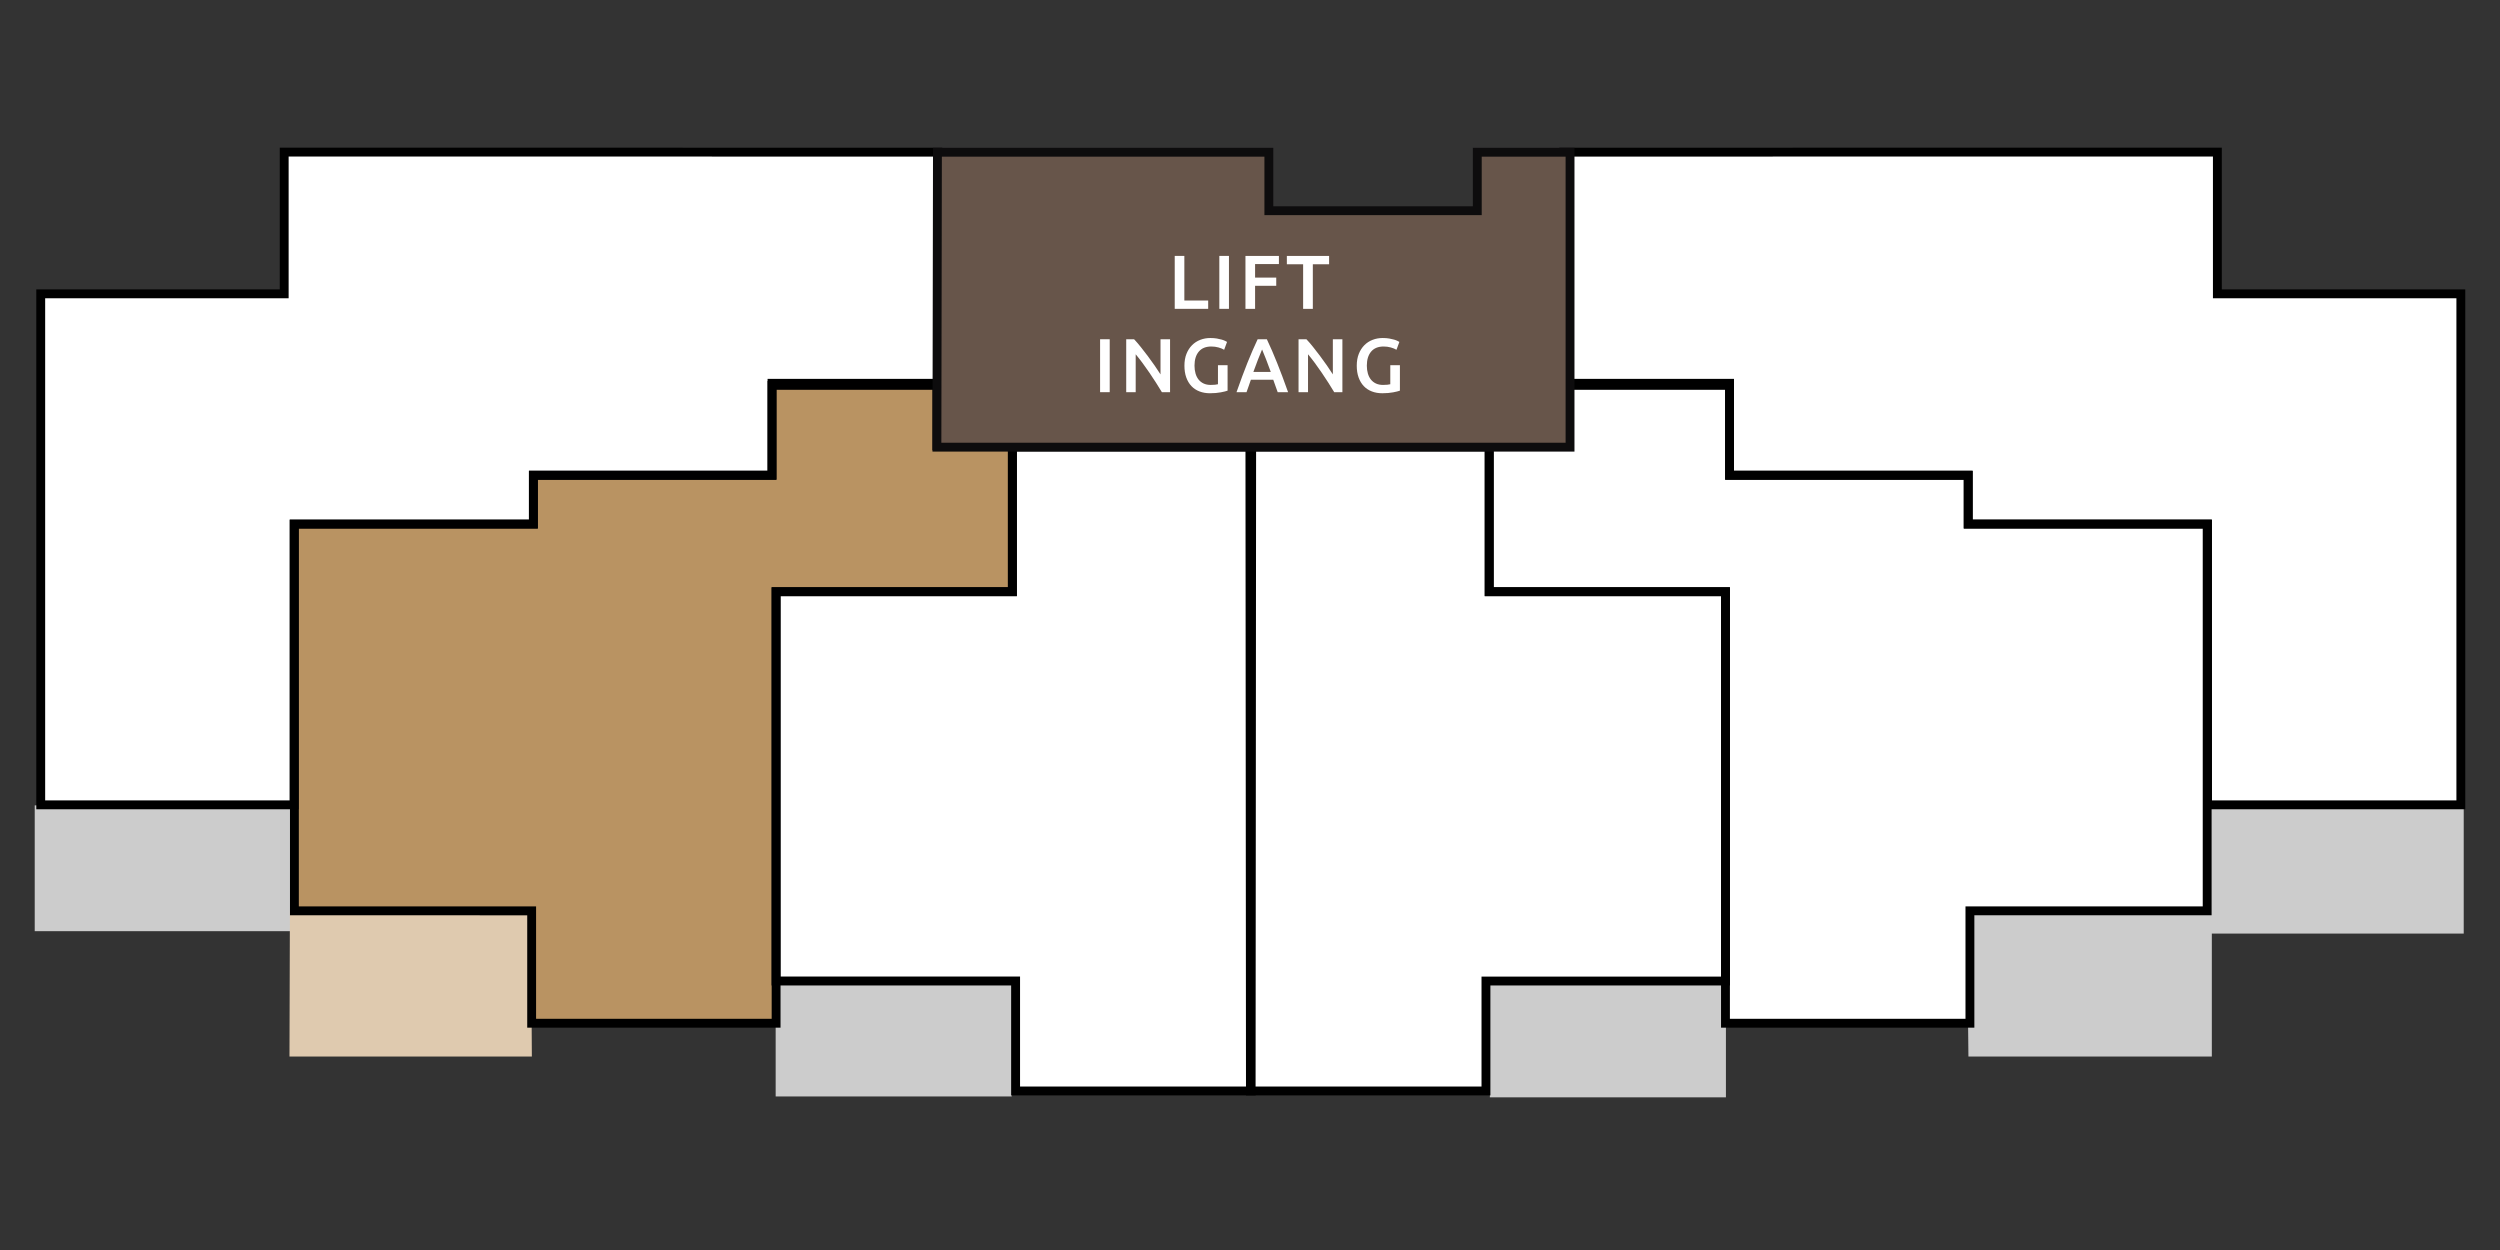 <?xml version="1.0" encoding="utf-8"?>
<!-- Generator: Adobe Illustrator 16.0.4, SVG Export Plug-In . SVG Version: 6.00 Build 0)  -->
<svg version="1.2" baseProfile="tiny" id="Laag_1" xmlns="http://www.w3.org/2000/svg" xmlns:xlink="http://www.w3.org/1999/xlink"
	 x="0px" y="0px" width="720px" height="360px" viewBox="0 0 720 360" xml:space="preserve">
<rect x="0" y="0" width="720" height="360" fill="#333333" stroke="none"/>
<polygon fill="#FFFFFF" points="81.803,43.795 81.803,84.594 11.729,84.594 11.729,231.668 84.633,231.668 84.633,150.844 
	153.52,150.844 153.52,136.746 222.2,136.746 222.2,110.948 269.938,110.948 269.938,43.823 "/>
<polygon fill="#FFFFFF" points="360.104,314.018 292.315,314.018 292.315,282.373 223.362,282.373 223.362,170.34 291.415,170.34 
	291.415,128.646 360.255,128.646 "/>
<polygon fill="#FFFFFF" points="638.197,43.795 638.197,84.594 708.271,84.594 708.271,231.668 635.367,231.668 635.367,150.844 
	566.48,150.844 566.48,136.746 497.799,136.746 497.799,110.948 450.062,110.948 450.062,43.823 "/>
<polygon fill="#FFFFFF" points="359.896,314.018 427.686,314.018 427.686,282.373 496.638,282.373 496.638,170.34 428.585,170.34 
	428.585,128.646 359.745,128.646 "/>
<polygon fill="#FFFFFF" points="497.8,136.869 566.48,136.869 566.48,150.88 635.261,150.88 635.261,262.186 566.977,262.186 
	566.977,294.529 496.62,294.529 496.62,170.314 428.65,170.314 428.65,128.341 450.337,128.341 450.337,110.35 497.8,110.35 "/>
<polygon fill="#B99362" points="222.2,136.869 153.52,136.869 153.52,150.88 84.74,150.88 84.74,262.186 153.023,262.186 
	153.023,294.529 223.38,294.529 223.38,170.314 291.35,170.314 291.35,128.341 269.663,128.341 269.663,110.35 222.2,110.35 "/>
<rect x="636.277" y="231.949" fill="#CCCCCC" width="73.274" height="36.922"/>
<g>
	<path d="M710,233.066h-75.505V152.19h-68.931v-14.107h-68.728V112.27H449.07V42.548l190.81-0.028v40.826H710V233.066z
		 M637.049,230.514h70.397V85.898h-70.12V45.072L451.624,45.1v64.616h47.768v25.813h68.728v14.107h68.931L637.049,230.514
		L637.049,230.514z"/>
</g>
<rect x="10" y="231.949" fill="#CCCCCC" width="74.893" height="36.229"/>
<g>
	<path d="M85.958,233.066H10.454V83.346h70.119V42.52l190.809,0.028v69.722h-47.768v25.813h-68.726v14.107h-68.93V233.066z
		 M13.007,230.514h70.398v-80.875h68.931V135.53h68.726v-25.813h47.768V45.101L83.126,45.072v40.826H13.007V230.514z"/>
</g>
<rect x="223.389" y="282.527" fill="#CCCCCC" width="67.983" height="33.252"/>
<g>
	<path d="M361.605,315.469h-70.384v-31.664h-68.997V169.146h68.097v-41.721h71.438L361.605,315.469z M293.774,312.916h65.281
		l0.148-182.938h-66.33v41.721h-68.097v109.553h68.997L293.774,312.916L293.774,312.916z"/>
</g>
<rect x="429.082" y="282.527" fill="#CCCCCC" width="67.983" height="33.508"/>
<g>
	<path d="M429.232,315.469h-70.386l-0.152-188.043h71.438v41.721h68.097v114.658h-68.996V315.469z M361.396,312.916h65.281v-31.664
		h68.997V171.699h-68.097v-41.721H361.25L361.396,312.916z"/>
</g>
<polygon fill="#CCCCCC" points="566.907,304.287 637.009,304.287 637.009,261.588 566.455,261.588 "/>
<g>
	<path d="M568.614,295.969h-72.956V171.674h-68.016v-44.553h21.701v-18.004h50.048v26.536h68.727v14.021h68.824v113.932h-68.328
		V295.969L568.614,295.969z M498.212,293.416h67.849v-32.365h68.328V152.227h-68.823v-14.021h-68.727V111.67h-44.939v18.004h-21.701
		v39.447h68.015L498.212,293.416L498.212,293.416z"/>
</g>
<polygon fill="#DFCAAF" points="153.174,304.287 83.369,304.287 83.49,262.387 152.913,262.521 "/>
<g>
	<path d="M224.794,295.969H151.84v-32.363H83.513V149.674h68.823v-14.021h68.726v-26.536h50.047v18.004h21.701v44.553h-68.016
		V295.969z M154.393,293.416h67.849V169.121h68.016v-39.447h-21.701V111.67h-44.941v26.536H154.89v14.021H86.064v108.824h68.328
		L154.393,293.416L154.393,293.416z"/>
</g>
<polygon fill="#67554A" points="269.832,128.788 452.171,128.788 452.171,43.847 425.458,43.847 425.458,60.686 365.43,60.686 
	365.43,43.847 269.982,43.847 "/>
<g>
	<path fill="#0D0C0D" d="M453.448,130.064H268.553l0.155-87.494h97.998v16.839h57.475V42.57h29.269L453.448,130.064L453.448,130.064
		z M271.11,127.512h179.784V45.123h-24.159v16.839h-62.582V45.123h-92.896L271.11,127.512z"/>
</g>
<g>
	<g>
		<path fill="#FFFFFF" d="M347.956,86.549v2.397h-9.636V73.701h2.772v12.849H347.956z"/>
		<path fill="#FFFFFF" d="M351.168,73.701h2.771v15.246h-2.771V73.701z"/>
		<path fill="#FFFFFF" d="M358.692,88.947V73.701h9.634v2.354h-6.863v3.894h6.094v2.354h-6.094v6.644H358.692z"/>
		<path fill="#FFFFFF" d="M382.781,73.701v2.398h-4.686v12.848h-2.795V76.099h-4.686v-2.398H382.781z"/>
	</g>
	<g>
		<path fill="#FFFFFF" d="M316.826,97.703h2.772v15.246h-2.772V97.703z"/>
		<path fill="#FFFFFF" d="M334.624,112.949c-0.499-0.836-1.057-1.734-1.672-2.694c-0.616-0.961-1.254-1.929-1.914-2.904
			s-1.331-1.921-2.014-2.838c-0.682-0.917-1.33-1.741-1.946-2.476v10.912h-2.728V97.703h2.266c0.586,0.616,1.217,1.346,1.892,2.189
			s1.353,1.72,2.035,2.629s1.342,1.822,1.979,2.739c0.639,0.916,1.207,1.771,1.705,2.562v-10.12h2.75v15.246H334.624z"/>
		<path fill="#FFFFFF" d="M348.858,99.793c-1.57,0-2.77,0.487-3.598,1.463s-1.243,2.328-1.243,4.059
			c0,0.821,0.099,1.573,0.298,2.255c0.197,0.683,0.49,1.266,0.879,1.749c0.389,0.484,0.873,0.862,1.453,1.133
			c0.578,0.271,1.257,0.407,2.034,0.407c0.484,0,0.902-0.019,1.255-0.055c0.352-0.037,0.63-0.084,0.836-0.144v-5.478h2.771v7.326
			c-0.382,0.146-1.027,0.308-1.936,0.483c-0.91,0.177-1.959,0.265-3.146,0.265c-1.1,0-2.105-0.177-3.014-0.528
			c-0.91-0.352-1.684-0.865-2.321-1.54s-1.134-1.503-1.485-2.486c-0.352-0.982-0.527-2.111-0.527-3.388s0.193-2.405,0.582-3.388
			s0.921-1.815,1.596-2.497c0.674-0.683,1.467-1.199,2.376-1.551c0.909-0.353,1.877-0.528,2.903-0.528
			c0.705,0,1.332,0.048,1.881,0.143c0.551,0.096,1.023,0.202,1.42,0.319c0.396,0.117,0.723,0.242,0.979,0.374
			c0.257,0.132,0.437,0.228,0.539,0.286l-0.836,2.266c-0.439-0.264-0.986-0.487-1.639-0.671S349.576,99.793,348.858,99.793z"/>
		<path fill="#FFFFFF" d="M367.975,112.949c-0.205-0.601-0.418-1.195-0.639-1.782c-0.221-0.586-0.434-1.188-0.641-1.804h-6.439
			c-0.206,0.616-0.416,1.221-0.629,1.815c-0.213,0.594-0.422,1.185-0.628,1.771h-2.883c0.571-1.628,1.114-3.131,1.626-4.51
			c0.514-1.379,1.016-2.684,1.506-3.916c0.491-1.232,0.979-2.405,1.462-3.52c0.482-1.115,0.98-2.215,1.494-3.301h2.646
			c0.514,1.086,1.012,2.186,1.496,3.301c0.484,1.114,0.971,2.287,1.463,3.52s0.998,2.537,1.518,3.916
			c0.521,1.379,1.068,2.882,1.641,4.51H367.975z M363.477,100.651c-0.338,0.777-0.723,1.724-1.154,2.838
			c-0.434,1.115-0.885,2.325-1.354,3.63h5.016c-0.469-1.305-0.924-2.522-1.363-3.651
			C364.18,102.337,363.799,101.399,363.477,100.651z"/>
		<path fill="#FFFFFF" d="M384.254,112.949c-0.498-0.836-1.055-1.734-1.672-2.694c-0.615-0.961-1.254-1.929-1.914-2.904
			s-1.33-1.921-2.012-2.838s-1.332-1.741-1.947-2.476v10.912h-2.729V97.703h2.266c0.588,0.616,1.219,1.346,1.893,2.189
			s1.354,1.72,2.035,2.629s1.342,1.822,1.98,2.739c0.637,0.916,1.205,1.771,1.705,2.562v-10.12h2.75v15.246H384.254z"/>
		<path fill="#FFFFFF" d="M398.488,99.793c-1.568,0-2.768,0.487-3.596,1.463c-0.83,0.976-1.244,2.328-1.244,4.059
			c0,0.821,0.1,1.573,0.297,2.255c0.199,0.683,0.492,1.266,0.881,1.749c0.389,0.484,0.871,0.862,1.451,1.133
			c0.58,0.271,1.258,0.407,2.035,0.407c0.484,0,0.902-0.019,1.254-0.055c0.352-0.037,0.631-0.084,0.836-0.144v-5.478h2.771v7.326
			c-0.381,0.146-1.025,0.308-1.936,0.483c-0.908,0.177-1.957,0.265-3.146,0.265c-1.1,0-2.104-0.177-3.014-0.528
			c-0.908-0.352-1.682-0.865-2.32-1.54s-1.133-1.503-1.484-2.486c-0.354-0.982-0.529-2.111-0.529-3.388s0.195-2.405,0.584-3.388
			s0.92-1.815,1.594-2.497c0.676-0.683,1.467-1.199,2.377-1.551c0.908-0.353,1.877-0.528,2.904-0.528
			c0.703,0,1.33,0.048,1.881,0.143c0.549,0.096,1.023,0.202,1.418,0.319c0.396,0.117,0.723,0.242,0.98,0.374
			c0.256,0.132,0.436,0.228,0.539,0.286l-0.836,2.266c-0.441-0.264-0.988-0.487-1.641-0.671S399.207,99.793,398.488,99.793z"/>
	</g>
</g>
</svg>
